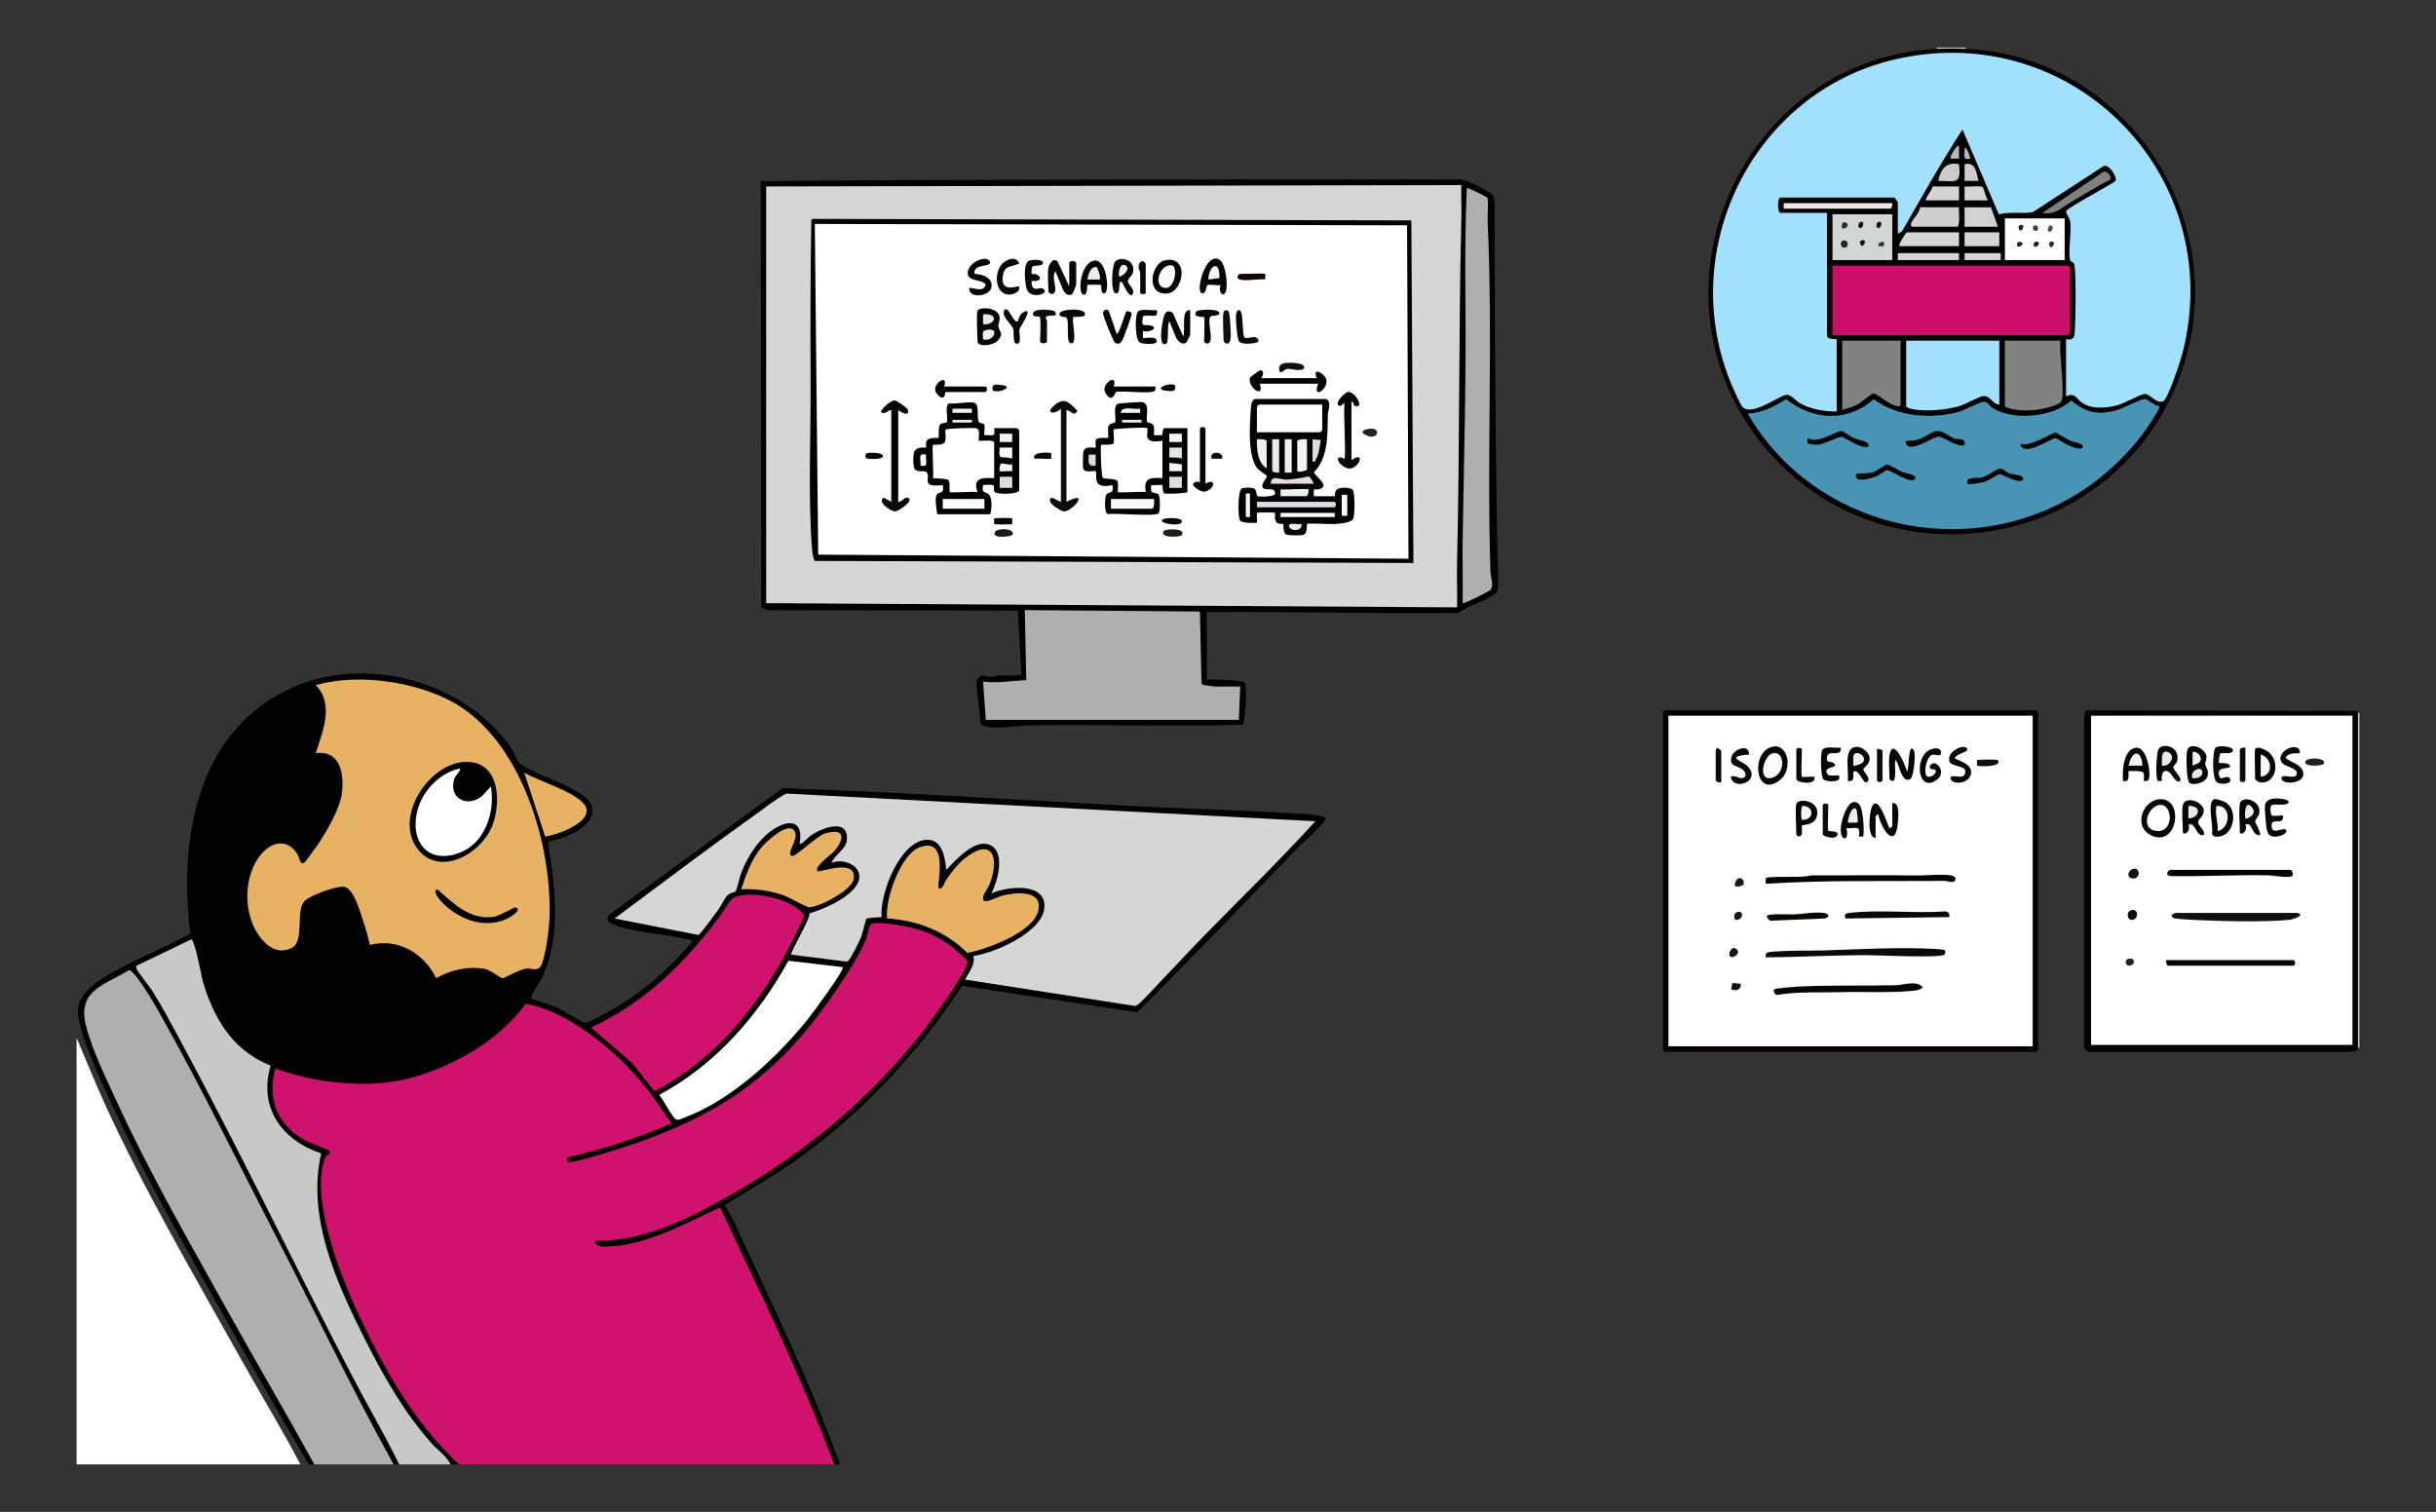 <?xml version="1.0" encoding="UTF-8"?>
<svg id="Layer_1" data-name="Layer 1" xmlns="http://www.w3.org/2000/svg" viewBox="0 0 3283 2038">
  <rect x="0" y="0" width="3283" height="2038" fill="#333333" stroke="none"/>
  <defs>
    <style>
      .cls-1 {
        fill: #070707;
      }

      .cls-2 {
        fill: #cf126b;
      }

      .cls-3 {
        fill: #1c1818;
      }

      .cls-4 {
        fill: #030202;
      }

      .cls-5 {
        fill: #1b1818;
      }

      .cls-6 {
        fill: #e6e9e9;
      }

      .cls-7 {
        fill: #0e0808;
      }

      .cls-8 {
        fill: #1c1919;
      }

      .cls-9 {
        fill: #eef0f0;
      }

      .cls-10 {
        fill: #050505;
      }

      .cls-11 {
        fill: #010101;
      }

      .cls-12 {
        fill: #060404;
      }

      .cls-13 {
        fill: #010000;
      }

      .cls-14 {
        fill: #171212;
      }

      .cls-15 {
        fill: #cecdcd;
      }

      .cls-16 {
        fill: #120a0a;
      }

      .cls-17 {
        fill: #d6d6d6;
      }

      .cls-18 {
        fill: #ce0f69;
      }

      .cls-19 {
        fill: #0b0808;
      }

      .cls-20 {
        fill: #f6f9f9;
      }

      .cls-21 {
        fill: gray;
      }

      .cls-22 {
        fill: #f7f6f6;
      }

      .cls-23 {
        fill: #f7fafa;
      }

      .cls-24 {
        fill: #f0f2f2;
      }

      .cls-25 {
        fill: #040405;
      }

      .cls-26 {
        fill: #828282;
      }

      .cls-27 {
        fill: #e8e9e9;
      }

      .cls-28 {
        fill: #090707;
      }

      .cls-29 {
        fill: #eff1f1;
      }

      .cls-30 {
        fill: #dddfdf;
      }

      .cls-31 {
        fill: #f6f6f6;
      }

      .cls-32 {
        fill: #140c0c;
      }

      .cls-33 {
        fill: #2f2121;
      }

      .cls-34 {
        fill: #f1f3f3;
      }

      .cls-35 {
        fill: #050404;
      }

      .cls-36 {
        fill: #e9eaea;
      }

      .cls-37 {
        fill: #030101;
      }

      .cls-38 {
        fill: #4f4a4a;
      }

      .cls-39 {
        fill: #0f0a0a;
      }

      .cls-40 {
        fill: #332c2c;
      }

      .cls-41 {
        fill: #eff0f0;
      }

      .cls-42 {
        fill: #f8f9f9;
      }

      .cls-43 {
        fill: #f9fafa;
      }

      .cls-44 {
        fill: #080707;
      }

      .cls-45 {
        fill: #edecec;
      }

      .cls-46 {
        fill: #050202;
      }

      .cls-47 {
        fill: #100707;
      }

      .cls-48 {
        fill: #141111;
      }

      .cls-49 {
        fill: #f6f8f8;
      }

      .cls-50 {
        fill: #e5eaea;
      }

      .cls-51 {
        fill: #0a0909;
      }

      .cls-52 {
        fill: #020101;
      }

      .cls-53 {
        fill: #282121;
      }

      .cls-54 {
        fill: #090606;
      }

      .cls-55 {
        fill: #080606;
      }

      .cls-56 {
        fill: #222121;
      }

      .cls-57 {
        fill: #e6dede;
      }

      .cls-58 {
        fill: #060606;
      }

      .cls-59 {
        fill: #191515;
      }

      .cls-60 {
        fill: #dcdede;
      }

      .cls-61 {
        fill: #484141;
      }

      .cls-62 {
        fill: #0c0707;
      }

      .cls-63 {
        fill: #352727;
      }

      .cls-64 {
        fill: #0b0b0b;
      }

      .cls-65 {
        fill: #edefef;
      }

      .cls-66 {
        fill: #fff;
      }

      .cls-67 {
        fill: #eceeee;
      }

      .cls-68 {
        fill: #f5f4f4;
      }

      .cls-69 {
        fill: #040202;
      }

      .cls-70 {
        fill: #dcdddd;
      }

      .cls-71 {
        fill: #f9f9f9;
      }

      .cls-72 {
        fill: #f0f0f0;
      }

      .cls-73 {
        fill: #070505;
      }

      .cls-74 {
        fill: #e8b264;
      }

      .cls-75 {
        fill: #cccbcb;
      }

      .cls-76 {
        fill: #262222;
      }

      .cls-77 {
        fill: #0d0c0c;
      }

      .cls-78 {
        fill: #dbd8d8;
      }

      .cls-79 {
        fill: #100e0e;
      }

      .cls-80 {
        fill: #eaf8f8;
      }

      .cls-81 {
        fill: #e5e9e9;
      }

      .cls-82 {
        fill: #080808;
      }

      .cls-83 {
        fill: #b5b8b8;
      }

      .cls-84 {
        fill: #0e0707;
      }

      .cls-85 {
        fill: #f8f8f8;
      }

      .cls-86 {
        fill: #d9dddd;
      }

      .cls-87 {
        fill: #050302;
      }

      .cls-88 {
        fill: #291f1f;
      }

      .cls-89 {
        fill: #e7f4f4;
      }

      .cls-90 {
        fill: #040303;
      }

      .cls-91 {
        fill: #fefefe;
      }

      .cls-92 {
        fill: #a1e1fd;
      }

      .cls-93 {
        fill: #0c0c0c;
      }

      .cls-94 {
        fill: #231f1f;
      }

      .cls-95 {
        fill: #2e2d2d;
      }

      .cls-96 {
        fill: #ebeaea;
      }

      .cls-97 {
        fill: #f5f5f5;
      }

      .cls-98 {
        fill: #f2f5f5;
      }

      .cls-99 {
        fill: #060202;
      }

      .cls-100 {
        fill: #4993b4;
      }

      .cls-101 {
        fill: #d0cfcf;
      }

      .cls-102 {
        fill: #f3f3f3;
      }

      .cls-103 {
        fill: #0a0a0a;
      }

      .cls-104 {
        fill: #fbfbfb;
      }

      .cls-105 {
        fill: #c2c2c2;
      }

      .cls-106 {
        fill: #dfe5e5;
      }

      .cls-107 {
        fill: #f2fefe;
      }

      .cls-108 {
        fill: #ebe7e7;
      }

      .cls-109 {
        fill: #fafbfb;
      }

      .cls-110 {
        fill: #b6b8b8;
      }

      .cls-111 {
        fill: #0e0d0d;
      }

      .cls-112 {
        fill: #ededed;
      }

      .cls-113 {
        fill: #201d1d;
      }

      .cls-114 {
        fill: #d3d2d2;
      }

      .cls-115 {
        fill: #c8c8c8;
      }

      .cls-116 {
        fill: #e4e7e7;
      }

      .cls-117 {
        fill: #d3d3d3;
      }

      .cls-118 {
        fill: #afafaf;
      }

      .cls-119 {
        fill: #111010;
      }

      .cls-120 {
        fill: #030405;
      }

      .cls-121 {
        fill: #060505;
      }

      .cls-122 {
        fill: #d3d4d4;
      }

      .cls-123 {
        fill: #0f0f0f;
      }

      .cls-124 {
        fill: #272525;
      }

      .cls-125 {
        fill: #0e0e0e;
      }

      .cls-126 {
        fill: #d4d5d5;
      }

      .cls-127 {
        fill: #070606;
      }

      .cls-128 {
        fill: #0a0404;
      }

      .cls-129 {
        fill: #fdfdfd;
      }
    </style>
  </defs>
  <path class="cls-2" d="M618.5,1973.91c-3.75-.94-7.47-2.32-10.25-5.09-64.86-64.8-111.47-151.73-145.73-235.37-18.91-46.15-44.75-127.19-26.91-175.49.8-2.18,2.98-3.33,4.84-4.28-50.49-15.23-93.76-59.58-70.35-116.1,58.41,16.82,119.62,27.56,179.39,12.57,61.46-15.42,118.31-50.2,157.71-100.12,55.28,8.64,107.57,48.88,145.3,89.23,9.26,9.91,57.96,68.86,55.24,76.08-1.16,3.09-11.73,6.93-11.14,6.68,107.24-44.83,166.74-101.61,231.84-195.96,17.51-25.38,33.91-52.08,41.55-81.51,11.11-12.29,73.07,5.39,85.91,11.2,15.34,6.95,42.79,24,51.4,38.2,4.93,8.13-30.16,57.24-36.43,65.83-23.28,31.9-47.41,62.5-76.03,92.78-66.64,70.5-144.94,127.54-229.76,173.4l7.06-.82c54.38,110.11,108.57,221.22,150.4,336.77l1.84,11.99h-505.88Z"/>
  <path d="M416.14,1973.91c-32.51-55.39-64.53-111.16-95.88-167.25-57.89-103.58-121.38-212.58-170.51-320.17-12.32-26.98-46.59-99.05-44.7-125.74,2.06-29.07,42.86-48.01,65.6-60,28.2-14.86,58.25-26.44,85.92-42.37-16.49-128.29,9.21-276.36,140.16-332.73,99.48-42.83,231.32-6.26,292.59,83.42,3.76,5.5,6.66,15.58,10.62,19.35,10.93,10.4,54.92,25.52,71.57,35.2,9.12,5.3,24.18,13.25,26.42,24.16,4.75,23.1-25.39,36.23-42.75,42.55-4.5,1.64-15.33,2.23-16.62,5.96,9.12,58.03,17.86,121.6-6.05,177.35-3.15,7.34-15.84,25.59-16.63,30.21-.69,4.02.9,2.26,2.68,2.99,10.36,4.22,21.39,6.71,31.75,11.33,7.27,3.24,34.19,20.09,37.87,20.32,4.54.3,19.51-8.28,24.55-10.91,46.5-24.24,86.98-58.77,120.48-98.63-1.7-2.98-4.02-2.21-6.48-2.83-29.24-7.27-76.37-9.09-102.59-21.06-5.41-2.47-7.04-6.75-3.43-11.81l233.85-170.74c156.81,5.09,314.82,15.63,471.62,23.96,79.23,4.21,158.89,5.76,238.01,11.17,3.94.27,20.75,2,21.56,4.72.77,3.23-1.14,4.49-2.72,6.59-8.61,11.42-26.05,25.27-36.67,36.38-70.4,73.63-141.48,147.04-213.59,219.17l-236-35.74c-59.88,90.99-136.71,174.08-226.15,236.62-30.46,21.3-62.82,39.55-94.24,59.32,5.96,7.79,10.58,17.6,14.69,26.48,49.25,106.42,101.15,212.36,140.79,322.72h-7.49c-44.17-118.5-99.98-232.07-153.8-346.28-46.35,20.75-96.47,50.21-148.7,52.39-7.05.29-19.17,2.14-19.75-7.55,67.6,1.62,132.75-33.02,189.79-65.92,97.06-55.98,181.86-127.01,251.25-215.14,9.28-11.79,63.88-86.47,60.94-95.95-21.29-23.05-45.92-38.05-76.65-45.24-8.98-2.1-49.81-10.14-54.53-3.46-1.87,2.65-4.18,16.03-6.43,21.23-10.29,23.9-32.09,56.46-47.33,78.15-70.24,100-142.88,152.64-258,193.41-11.76,4.17-91.99,30.9-96.54,26.17v-5.58c48.12-10.88,95.43-26.13,140.51-45.89-12.95-18.21-25.13-37-39.37-54.27-25.36-30.76-57.75-59.51-91.92-80.39-20.1-12.28-41.96-22.52-65.37-26.46-32.3,44.09-82.24,75.32-133.5,93.27-42.01,14.71-77.97,16.89-122.28,12.58-27.92-2.71-55.12-9.59-81.5-18.71-11.39,41.42,2.46,75.39,39.29,96.47,5.89,3.37,33.23,13.19,33.75,14.96,1.65,5.66-4.33,5.13-5.55,7.99-21.77,50.9,18.62,155.47,40.84,203.9,35.27,76.87,76.68,152.04,138.98,210.31h-11.24c-8.64-5.84-21.32-17.05-28.11-25.56-48.36-60.66-83.09-120.14-114.38-190.49-27.68-62.23-52.62-133.97-34.71-201.84-50.69-11.09-88.38-67.81-68.05-118.13-65.26-22.15-90.37-92.98-101.42-154.99l-4.2-11.92-68.88,33.26c34.08,46.3,63,102.56,90.66,156.45,85.89,169.29,172.09,337.7,258.62,505.23l1.15,7.99h-7.49c-17.45-23.39-32.32-48.49-44.61-75.32-79.99-158.48-160.82-316.39-242.48-473.73-4.57-8.75-60.02-112.34-69.08-113.18-2.27-.21-35.34,19.37-39.61,22.54-19.23,14.27-20.51,29.82-13.72,52.97,10.88,37.06,30.29,78.72,48.11,113.93,75.75,149.65,157.2,295.86,241.7,441.88,5.08,9.98,9.37,20.29,12.89,30.92h-7.49Z"/>
  <path class="cls-66" d="M404.9,1973.91H103.25v-574.82c12.95,30.38,25.29,61.08,39.01,91.14,51.61,113.04,119.07,228.3,179.83,337.06,27.35,48.96,56.69,97.18,82.81,146.61Z"/>
  <path class="cls-118" d="M530.44,1973.91h-106.8c-37.45-68.01-76.89-134.96-114.61-202.83-51.67-92.96-107.63-190.01-151.77-286.46-13.95-30.49-34.56-72.17-41.89-104.18-10.64-46.5,26.93-52.99,58.47-72.83,4.5-.43,16.75,18.31,19.78,22.72,10.28,14.96,19.79,32.22,28.65,48.13,51.26,92.02,99.5,190.66,148.02,284.6,53.48,103.57,103.77,208.82,160.16,310.85Z"/>
  <path class="cls-115" d="M537.93,1973.91c-20.1-41.3-43.53-80.91-64.68-121.66-78.79-151.8-152.75-306.49-234.12-456.94-10.85-20.06-21.81-40.39-33.92-59.72-3.97-6.33-19.76-25.62-21.09-29.52-.47-1.4-.56-2.83-.22-4.25l73.88-35.68c1.95,1.09,2.13,2.88,2.84,4.7,6.61,16.67,9.49,43.43,16.01,62.64,15.79,46.6,40.97,84.07,88.15,102.96-16.85,56.29,15.15,100.85,68.09,118.24-20.09,87.43,22.2,178.03,60.94,254.54,24.38,48.14,52.01,96.28,88.12,136.63,8.18,9.13,20.08,17.01,25.32,28.06h-69.32Z"/>
  <path class="cls-117" d="M3179.75,1412.2h-1.87l-3.75-1.31v-447.62l3.75-2.31h1.87v451.24Z"/>
  <path class="cls-105" d="M2649.51,64.09v1.87c-9.57,5.4-29.76,5.37-39.35,0v-1.87h39.35Z"/>
  <path class="cls-13" d="M2610.17,65.97c12.3-.61,27.03-.57,39.35,0,225.99,10.46,371.56,249.21,281.92,456.8-100.81,233.45-420.15,267.73-568.24,60.57-148.82-208.19-8.16-504.79,246.97-517.36Z"/>
  <path class="cls-13" d="M2011.92,263.12c1.76,2.37,2.25,8.4,2.5,11.56-.15,157.87.71,316.09,3.77,473.68.23,11.85,1.83,36.66-.13,46.86-.73,3.83-2.19,4.3-4.94,6.3-12.71,9.26-34.68,15.1-48.32,24.74-112.95,1.32-225.66-2.33-338.41-1.16l.11,90.94c17.18-.32,35.12.32,51.65,3.62,2.04,19.02.8,38.99-2.81,57.34-95.09,2.51-190.69-.5-285.94.73-17.59.23-44.24,5.22-61.32,1.54-2.53-.55-5.74-1.89-6.65-4.58l-5.6-55.34c5.65-14.43,12-6.77,21.2-7.06,3.22-.1,6.21-1.76,9.39-1.87,5.77-.19,27.66,1.5,30.1-1.82l-4.71-85.37-338.4-.73-7.42-3.82-.66-574.56c314.23-2.83,628.71-2.08,943.18-2.21,7.68.68,39.44,15.88,43.4,21.22Z"/>
  <path class="cls-46" d="M2243.87,957.21h500.26c.2,0,2.81,2.61,2.81,2.81v454.99c0,.2-2.61,2.81-2.81,2.81h-500.26c-.2,0-2.81-2.61-2.81-2.81v-454.99c0-.51,2.19-1.86,2.81-2.81Z"/>
  <path class="cls-4" d="M3177.88,960.96v451.24c.74,5.75-7.8,4.88-12.11,5.69l-348.65.02c-6.3-.02-8.94-4.32-8.45-10.28l.02-440.2,2.23-9.96,365.04.71,1.92,2.77Z"/>
  <path class="cls-17" d="M1772.65,1107.02c-48.19,53.06-99.81,103.11-149.94,154.4-25.26,25.85-49.82,52.65-74.85,78.74-3.67,3.82-13.81,15.12-17.93,15.87l-229.43-35.6c5.12-9.41,14.47-21.3,11.23-31.8,28.67-4.04,90.64-31.17,95.46-62.86,5.65-37.15-49.4-31.46-71.08-21.42,8-15.61,18.92-53.58-.17-64.42-20.78-11.8-47.58,19.27-60.74,32.59-1.28-15.57-5.03-41.06-25.94-40.54-36.25.9-63.83,72.97-61.17,104.22-3.23.03-19.17,1.13-20.37,2.11-1.03.83-5.41,20.47-7.4,25.37s-13.77,28.37-16.24,30.58c-1.15,1.03-2.12,1.89-3.78,1.87l-74.01-9.39c-2.21-2.12,25.85-47.65,24.71-55.79,19.68-4.9,74.63-28.69,66.27-54.77-4.16-12.99-24.87-18.56-36.63-13.01,3.85-10.67,19.81-18.68,20.7-30.92,2.18-29.84-32.19-16.51-46.78-7.29-3.97,2.51-11.99,10.99-14.25,11.98-4.19,1.85-2.14-2.29-1.98-3.84,3.2-31.17-20.33-26.8-39.17-12.97-18.49,13.58-31.4,34.75-39.89,55.64-2.27,5.59-5.84,22.84-7.76,25.52-1.38,1.94-7.65,1.84-11.47,5.82-3.4,3.54-7.83,13.39-11.53,18.42s-24.65,34.04-27.21,34.75l-112.96-22.25c63.87-47.53,127.54-95.72,192.39-141.93,12.76-9.09,25.34-19.38,39.11-26.45l712.81,37.36Z"/>
  <path class="cls-74" d="M498.6,1273.65c-2.71-10.86-5.71-22.24-9.35-32.81-4.1-11.92-12.45-43.79-25.81-45.5-10.02-1.28-45.99,11.65-52.99,19.25-12.77,13.87.64,54.47-17.34,63.19-17.8,8.63-31.59-.57-42.5-14.48-23.42-29.85-23.16-83.63,1.79-112.34,14.9-17.15,35.09-20.42,48.45.35,3.13,4.86,2.78,13.8,8.74,11.91,1.47-.46,16.31-21.18,18.58-24.55,11.75-17.38,29.68-48.08,32.46-68.67,3.55-26.3-1.52-59.1-35.11-54.76,9.25-29.37,25.28-65.91,0-91.71,56.2-16.24,134.5-5.16,185.52,23.35,92.07,51.44,134.24,194.08,129.33,294.09-.66,13.39-5.28,50.68-11.64,61.38-4.36,7.35-12.97,2.52-19.1,3.22-10.19,1.17-29.58,13.01-32.13,12.94-3.58-.11-16.06-11.13-24.79-12.59-23.03-3.86-44.97,1.5-64.95,12.52-16.45-33.84-51.41-54.21-89.17-44.78Z"/>
  <path class="cls-2" d="M881.11,1469.96l-28.36-36.28-56.25-48.61c73.22-34.06,125.21-85.7,173.1-149.08,4.64-6.14,13.8-22.91,19.17-25.78,21.5-11.48,81.91,1.29,95.48,24.19-39.92,88.81-95.17,171.22-179.25,223.51-4.28,2.66-20.4,14.06-23.9,12.05Z"/>
  <path class="cls-74" d="M1264.91,1196.88c4.64,4.54,8.05-7.42,9.73-9.94,6.83-10.26,15.34-21.58,24.97-29.34,37.91-30.56,48.03-1.74,34.17,34.15-2.41,6.23-11.66,16.4-8.05,22.05,2.49,3.89,19.17-4.97,23.9-6.21,17.85-4.67,55.83-9.32,49.74,19.76s-69.99,52.46-95.82,57.1c-28.53-28.93-67.62-44.21-107.97-46.37-3.2-25.93,18.25-86.36,43.63-95.91,41.19-15.51,22.8,51.87,25.72,54.72Z"/>
  <path class="cls-66" d="M1135.61,1303.61c3.6,3.06-42.15,64.23-46.88,70.15-41,51.34-103.05,108.94-165.44,132.37-3.48,1.31-9.04,4.74-12.47,2.57-5.35-3.37-17.03-26.73-22.51-32.81,75.39-40.12,133.5-106.75,174.25-180.85l73.06,8.56Z"/>
  <path class="cls-74" d="M1069.59,1118.7c7.72,7.87-3.06,21.97-4.43,29.42-.42,2.31-.6,5,2.1,5.69,5.13,1.31,33.94-27.23,44.52-30.37,26.76-7.96,27.37,6.65,12.63,23.86-3.91,4.57-28.18,21.35-22.52,27.1,2.12,2.15,55.28-19,48.33,11.77-3.12,13.81-46.79,37.44-60.38,36.79-13.71-5.18-24.05-13.25-38.53-17.68-17-5.19-34.72-7.48-52.48-6.55,6.67-19.78,13.63-39.77,27.14-56.18,6.18-7.5,33.89-33.75,43.6-23.86Z"/>
  <path class="cls-74" d="M734.68,1127.61l-28.11-86.14c21.96,12.57,59.47,22.6,77.72,39.34,25.52,23.4-32.18,44.76-49.61,46.8Z"/>
  <path class="cls-92" d="M2784.42,534.06v-76.77c0-.95,10.03,4.04,11.33-6.46,1.75-14.15,2.35-81.13-.04-93.77-.88-4.65-5.19-3.86-5.71-5.93-3.01-11.87,1.81-37.86.09-52.1-.72-5.91-6.5-11.51-5.57-14.69,1.1-3.73,59.07-34.53,66.53-40.47,3.04-4.68-9.68-25.36-17.35-19.19l-94.15,61.38c-15.22,2.4-30.77-1.14-45.75,2.88l-48.96-114.33c-28.95,44.55-54.94,91.1-81.43,137.16l-5.69,3.23v-42.13c0-.71-4.26-6.55-4.68-6.55h-153.64c-4.13,0-4.13,20.6,0,20.6h62.77v165.7c0,5.64,13.12,3.95,13.12,4.68v97.36c-15.9.34-35.79-3.19-49.7-11.18-5.5-3.16-11.13-10.91-16.95-11.27-9.3-.57-46.01,29.22-59.85,16.86-2.98-2.67-12.12-23.48-14.36-28.71-77.73-182.15,27.61-396.92,221.07-440.69,239.09-54.09,445.89,157.75,386.18,395.28-2.46,9.78-19.82,62.66-26.1,65.73-9.33,4.56-17.75-9.93-25.31-9.6-5.39.24-27.63,12.84-36.5,15.16-15.04,3.94-34.07,5.85-47.47-3.13-8.54-5.72-8.95-14.13-21.86-9.05Z"/>
  <path class="cls-100" d="M2909.88,547.24c1.75,2.51-5.56,12.84-7.39,15.88-24.14,40.21-63.36,78.26-103.25,102.78-151.47,93.1-354.75,45.17-443.91-108.42,19.2-.86,35.98-9.48,51.87-19.42,36.42,28.54,82.37,31.58,118.07-.01,30.81,23.21,74.76,26.94,111.51,17.92,9.26-2.27,31.97-14.21,36.33-14.45,6.2-.34,7.73,5.56,12.12,8.34,27.87,17.61,81.52,12.79,106.09-9.94,19.73,15.49,33.71,19.72,58.69,13.82,10.05-2.37,34.62-15.8,40.28-15.81,5.38-.01,13,9.31,19.59,9.32Z"/>
  <path class="cls-18" d="M2469.65,451.67v-93.62h317.58c.2,0,2.81,2.61,2.81,2.81v88c0,.2-2.61,2.81-2.81,2.81h-317.58Z"/>
  <path class="cls-92" d="M2694.48,459.16v86.13c-9.97-.62-11.13-11.77-21.49-11.39-5.15.19-24.53,11.38-33.25,13.78-16.12,4.43-36.29,6.47-52.96,5.07-5.3-.45-14.14-1.44-17.83-4.66v-88.94h125.53Z"/>
  <path class="cls-26" d="M2776.92,459.16c-2.67,15,7.01,72.41.96,82.4-3.14,5.19-29.06,10.65-35.65,11.19-12.43,1.01-29.52.76-40.25-4.65v-88.94h74.95Z"/>
  <path class="cls-26" d="M2561.45,459.16v88c-10.29,3.74-31.62-16.99-36.59-16.82-2.93.1-16.95,12.65-22.11,15.27-6.29,3.19-13.46,4.67-19.99,7.17v-93.62h78.69Z"/>
  <rect class="cls-126" x="2469.65" y="288.78" width="80.57" height="61.79"/>
  <rect class="cls-91" x="2701.98" y="294.39" width="80.57" height="56.17"/>
  <path class="cls-101" d="M2640.15,279.42c-.56,4.04,1.9,26.21-2.81,26.21h-59.96c-.63,0-2.54-1.76-2-3.82,1.6-6.05,11.81-14.8,12.31-22.4h52.46Z"/>
  <path class="cls-126" d="M2640.15,313.12v18.72h-80.57c-.79-3.09,9.22-18.72,10.3-18.72h70.26Z"/>
  <path class="cls-21" d="M2844.29,241.88c-18.18,9.14-35.4,20.14-52.94,30.42-13.34,7.82-21.81,18.13-38.78,14.59l82.4-55.44c4.2-2.24,11.58,7.19,9.32,10.43Z"/>
  <path class="cls-108" d="M2550.21,273.8c.76,2.18-.83,7.49-2.81,7.49h-143.33c-.37,0-.37-7.49,0-7.49h146.14Z"/>
  <polygon class="cls-114" points="2683.24 279.42 2692.61 305.63 2647.64 305.63 2647.64 279.42 2683.24 279.42"/>
  <rect class="cls-126" x="2647.64" y="313.12" width="46.84" height="18.72"/>
  <rect class="cls-117" x="2557.71" y="341.2" width="82.44" height="9.36"/>
  <path class="cls-126" d="M2640.15,251.33v18.72h-44.97c1.04-6.44,7.94-11.71,9.37-18.72h35.6Z"/>
  <path class="cls-75" d="M2640.16,221.36c3.34,28.39-4.82,22.36-28.11,22.47,3.52-15.25,10.28-26.36,28.11-22.47Z"/>
  <path class="cls-122" d="M2647.64,270.05v-18.73c4.75.89,22.63-1.71,24.57,1.12,2.33,3.4,3.42,13.51,7.28,17.62h-31.85Z"/>
  <rect class="cls-117" x="2647.64" y="341.2" width="48.71" height="9.36"/>
  <path class="cls-15" d="M2666.37,243.83l-18.74.02v-22.49c14.82-3.77,16.18,11.23,18.74,22.47Z"/>
  <path class="cls-110" d="M2640.14,197.04l.02,16.85-11.24-.02c-1.92-1.84,8.34-20.13,11.22-16.83Z"/>
  <path class="cls-83" d="M2655.13,213.87c-11.77,2.49-6.57-6.02-7.47-14.97,3.81.34,8.24,14.29,7.47,14.97Z"/>
  <path class="cls-17" d="M1032.57,251.33l936.83-1.88c-.38,14.65.44,29.43.08,44.1-3.81,154.54-2.11,309.63-5.79,464.18-.48,20.28.51,40.67.09,60.94l-931.21-5.63V251.33Z"/>
  <path class="cls-118" d="M1328.6,970.32l-3.75-51.53c19.32,2.48,38.93-1.24,58.3-1.99l-2.09-94.41,236.09,1.87,2.12,96.18c.37,1.54,1.32,2.36,2.8,2.82.71.22,13.99,2.12,14.74,2.12h34.66l-1.87,44.94h-341Z"/>
  <path class="cls-118" d="M2004.68,266.6c1.43,2.26-.04,26.83.23,32.55,7.26,156.7-1.24,314.92,3.75,471.84.22,7.07,5.8,19.69-1.05,25.01-1.97,1.53-34.99,18.53-36.33,17.04.35-27.13-.47-54.36-.09-81.52,1.12-79.46,3.27-160.08,3.9-239.51.63-79.59-1.98-159.39,1.81-238.79,3.97.84,26.96,12.09,27.79,13.39Z"/>
  <rect class="cls-66" x="2248.56" y="964.7" width="490.89" height="445.62"/>
  <rect class="cls-66" x="2818.14" y="964.7" width="352.24" height="443.75"/>
  <path class="cls-11" d="M627.44,1027c44.92-1.25,48.4,51.12,36.92,83.7-14.25,40.44-73.79,73.52-102.89,31.75-29.79-42.75,16.92-114.09,65.97-115.45Z"/>
  <path class="cls-87" d="M589.48,1198.76c21.84,19.08,44.29,42.02,76.34,36.99,7.29-1.14,26.77-13.01,28.51-12.66,11.51,2.3-7.43,13.76-10.86,15.33-29.93,13.69-62.75,1.88-85.63-19.96-2.69-2.57-16.98-17.86-8.36-19.69Z"/>
  <path class="cls-25" d="M2722.6,597.73c11.39,6.54,43.61-14.99,47.48-14.62,2.15.21,16.01,9.28,20.54,11.22,3.57,1.53,17.36,2.85,16.27,8.04-1.3,6.22-17.91-1.57-21.27-3.05-3.92-1.73-13.42-8.6-15.56-8.79-4.54-.41-43.99,27.55-47.46,7.19Z"/>
  <path class="cls-120" d="M2436.15,597.5c-.96-1.17.09-5.23-.22-7.26,13.25,9.45,38.5-9.51,45.91-9.29,2.82.09,12.13,7.65,16.48,9.64,4.28,1.96,21.13,4.36,20.02,9.91-.93,4.62-9.21,1.09-11.61.4-7.11-2.07-21.89-11.84-25.23-12.12s-23.27,10.09-31.81,10.7c-2.51.18-12.68-.92-13.55-1.98Z"/>
  <path class="cls-120" d="M2647.63,599.58c-5.59,5.47-28.89-10.81-34.8-11.21s-35.91,21.04-43.06,11.32c-5.66-7.7,4.72-5.07,9.28-5.92,14.31-2.67,17.7-8.24,27.44-11.89,10.58-3.96,18.37,5.84,27.97,9.34,3.53,1.29,8.87.13,11.34,1.77,2.12,1.4,2.52,5.9,1.82,6.58Z"/>
  <path class="cls-25" d="M2580.18,646.39c-5.55,5.5-31.95-12.37-36.88-12.81-1.52-.13-9.93,6.5-13.72,8.11-5.44,2.32-21.51,7.07-26.26,3.8-2.09-1.43-2.54-5.86-1.82-6.58.82-.81,16.46-.34,22.89-2.41,5.48-1.76,16.52-10.51,18.94-10.36,2.91.17,16.5,8.58,21.35,10.47,2.74,1.07,21.79,3.53,15.5,9.77Z"/>
  <path class="cls-25" d="M2651.4,652.01c-.43-.44-.2-4.31.83-5.71,1.84-2.51,14.14-1.78,19.43-3.05,7.13-1.71,19.59-11.71,23.76-11.72,4.39,0,8.06,5,12.19,6.43,3.88,1.34,18.09,2.78,18.71,5.66,2.83,13.1-29.19-4.7-30.9-4.7-2.12,0-15.87,9.12-21.13,10.71-3.95,1.19-21.11,4.19-22.89,2.39Z"/>
  <path class="cls-124" d="M2483.72,324.37c8.62-2.42,8.62,11.74,0,9.32-3.77-1.06-3.77-8.27,0-9.32Z"/>
  <path class="cls-95" d="M2482.77,307.49c-.8-.81-1.8-9.86,4.66-7.46,7.22,2.68-1.58,10.54-4.66,7.46Z"/>
  <path class="cls-40" d="M2538.96,326.23v5.6s-7.48,0-7.48,0v-2.77c1.98-2.94,4.02-3.26,7.48-2.83Z"/>
  <path class="cls-7" d="M2535.21,300.02c1.16,1.15-.86,7.45-2.8,7.44-7.26-.01-2.04-12.28,2.8-7.44Z"/>
  <path class="cls-128" d="M2510.86,300.02c1.16,1.15-.86,7.45-2.8,7.44-7.26-.01-2.04-12.28,2.8-7.44Z"/>
  <path class="cls-32" d="M2512.73,324.36c2.47,2.46-3.27,11.11-5.59,4.65-1.99-5.52,4.18-6.06,5.59-4.65Z"/>
  <path class="cls-61" d="M2742.29,303.77c4.58-1.01,6.24,6.5,1.82,7.47-4.58,1.01-6.24-6.5-1.82-7.47Z"/>
  <path class="cls-38" d="M2760.07,311.24c-1.16-1.15.86-7.45,2.8-7.44,7.26.01,2.04,12.28-2.8,7.44Z"/>
  <path class="cls-63" d="M2767.54,326.23c2.47,2.46-3.27,11.11-5.59,4.65-1.99-5.52,4.18-6.06,5.59-4.65Z"/>
  <path class="cls-88" d="M2718.85,331.83c-1.41-1.41-.87-7.58,4.66-5.59,6.46,2.32-2.19,8.06-4.66,5.59Z"/>
  <path class="cls-33" d="M2726.32,303.77c2.47,2.46-3.27,11.11-5.59,4.65-1.99-5.52,4.18-6.06,5.59-4.65Z"/>
  <path class="cls-53" d="M2746.93,326.23c2.97,2.97-2.63,8.57-5.6,5.6s2.63-8.57,5.6-5.6Z"/>
  <path class="cls-11" d="M1095.31,295.06l806.74,2.03,2.81,461.78-806.84-2.8c-1.9-1.37-3.43-13.63-3.69-16.91-5.36-68.26-1.51-154.54-1.89-224.66-.4-72.73-.25-145.81.97-218.36l1.91-1.07Z"/>
  <path class="cls-103" d="M2621.31,1281.26c.65,1.05.68,4.42-.99,5.65-6.49,4.77-92.85.43-108.19.54-44.09.3-88.32,2.65-132.4,3.03.01-2-.52-3.88.82-5.71,2.94-4,65.22-3.24,75.13-3.56,50.38-1.62,103.08-4.9,153.64-2.04,2.39.14,11.16.77,11.99,2.1Z"/>
  <path class="cls-35" d="M2379.7,1191.25c.31-1.83-.49-6.9.04-7.43,3.75-3.8,51.77.09,60.79-3.88,47.01.26,94-.69,140.52.15,13.53.24,36.93-2.31,48.74-.03,8.21,1.59,7.1,8.7.49,8.84-2.45.05-6.04-1.53-9.72-1.5-80.44.61-160.69-1.19-240.86,3.84Z"/>
  <path class="cls-12" d="M2390.96,1333.58c.93-1.47,29.64-3.62,34.58-3.85,43.11-1.97,86.23-.75,129.44-1.72,10.98-.25,27.97-7,36.42,2.73-3.01,3.42-7.87,4.2-12.15,4.68-28.2,3.12-69.24,1.19-99.22,1.96-28.22.72-56.56-.89-84.58,3.58-3.65.53-5.95-5.09-4.49-7.38Z"/>
  <path class="cls-28" d="M2627.02,1236.19l-139.57,1.89c-3.13-5.3.4-7,5.51-7.6,39.45-4.59,87.36.88,127.6-1.87,5.34-.11,7.3,2.36,6.45,7.58Z"/>
  <path class="cls-58" d="M2527.73,1129.47c-12.03-.19-8.18-34.71-5.12-41.62,8.82-19.91,22.04,27.12,23.88,28.51,1.2.14,3.72-2.49,3.72-2.8v-30.89c10.9-2.77,8.17,21.36,7.29,28.82-4.16,35.28-23.47,2.57-26.05-13.83-.69-.54-3.72,2.45-3.72,2.8v29.02Z"/>
  <path class="cls-121" d="M2390.47,1006.21c19.14-2.78,26.02,30.54,8.94,44.64-34.45,28.45-41.4-39.92-8.94-44.64Z"/>
  <path class="cls-10" d="M2546.46,1018.06c4.38-26.27,21.87,13.51,23.42,21.55,3.54-.08,1.17-40.96,9.43-28.16,2.89,4.48-.03,35.66-4.71,38.5-11.66,7.08-14.63-19.27-19.71-25.36-3.01.08,2.09,26.83-3.78,28.09-1.83.4-4.66-2.11-4.66-2.8,0-9.11-1.36-23.66,0-31.83Z"/>
  <path class="cls-35" d="M2490.26,1019.94c3.06-23.53,28.69-11.02,29.42,2.16.45,8.12-8.12,12.51-8.3,14.66-.36,4.17,9.37,10.59,6.06,15.96-4.97,8.04-10.11-12.09-16.85-13.14-5.58-.87-1.13,7.54-3.72,11.31-1.76,2.55-3.95,1.87-6.6,1.83.96-10.36-1.31-22.7,0-32.77Z"/>
  <path class="cls-44" d="M2510.84,1127.59c-.76.47-4-.27-5.59.02,2.43-16.25-3.92-10.5-16.87-11.24,4.81,18.13-8.77,18.98-7.53-.89.62-9.82,10.45-44.19,24.33-31.81,6.68,5.96,7.57,42.73,5.65,43.92Z"/>
  <path class="cls-127" d="M2608.29,1037.76c-.61-.93-9.19-.39-7.47-4.68,5.15-12.86,24.24,6.16,10.02,17.49-21.58,17.2-30.67-15.96-17.25-34.09,6.56-8.86,24.61-11.61,22.18-.31-.88,4.09-8.29.21-11.77,1.22-7.62,2.21-12.41,24.94-7.06,28.9,4.35,3.22,14.34-3.94,11.34-8.53Z"/>
  <path class="cls-127" d="M2420.93,1083.6c2.7-8.86,34.39-4.42,27.25,17.89-3.49,10.92-18.58,10.08-19.69,11.2-1,1.01,1.27,9.64-.95,13.1-2.36,3.67-6.62.3-6.62-1,0-8.5-1.73-35.52,0-41.19Z"/>
  <path class="cls-121" d="M2480.88,1007.78c1.24,14.85-18.07.27-18.81,14.01-.46,8.59,6.72,1.89,11.29,9.38-.05,4.15-17.07,2.56-10.39,12.3,2.23,3.24,11.2,1.28,15.1,1.74,5.51,9.98-15.32,8.92-20.29,5.78-4.28-2.71-4.37-35.01-2.19-39.48,3.2-6.59,18.89-2.8,25.3-3.73Z"/>
  <path class="cls-127" d="M2357.22,1017.12c-34.18,2.76-8.91,8.39-1.82,15.88,17.74,18.74-14.31,31.79-21.64,17.88-5.12-9.7,10.81-1.63,13.08-1.87,8.34-.87,6.62-8.1,1-12.21-7.11-5.2-18.52-3.65-13.9-17.75,3.03-9.26,23.77-17.2,23.29-1.94Z"/>
  <path class="cls-55" d="M2647.17,1036.34c-4.75-4.64-18.9-3.69-20.22-10.8-2.76-14.87,24.12-24.3,24.39-14.96.1,3.41-15.41,5.88-16.79,11.23,0,2.59,25.22,6.74,21.66,21.52s-25.77,13.93-27.31,6.54,12.09-.81,16.88-3.69c3-1.8,3.98-7.3,1.38-9.84Z"/>
  <path class="cls-54" d="M2381.59,1234.34c2.35-3.2,30.44-1.51,36.6-1.81,12.65-.63,26.18-3.51,39.36-2.04,7.36.82,9.57,5.2,1.77,7.57l-73.14,2.99c-2.28-.35-5.91-4.91-4.59-6.7Z"/>
  <path class="cls-44" d="M2428.43,1047.09c.7.7,13.92-.51,16.85,0,3.78,11.97-24.35,8.42-24.35,2.8v-39.32c0-3.22,7.49-3.23,7.49,0,0,5.23-1.29,35.22,0,36.51Z"/>
  <path class="cls-64" d="M2464.03,1120.11c.55.5,14.93-.6,12.21,5.61-3.17,7.26-19.71,1.15-19.71-.93v-39.32c0-3.22,7.49-3.23,7.49,0,0,4.86-1.28,33.47,0,34.64Z"/>
  <path class="cls-103" d="M2319.76,1054.57c-2.18.76-7.49-.83-7.49-2.81v-41.19c0-.5,2.15-1.88,2.81-2.77.88,1.2,4.68,4.06,4.68,4.64v42.13Z"/>
  <path class="cls-64" d="M2529.6,1009.64c2.18-.76,7.49.83,7.49,2.81v39.32c0,3.22-7.49,3.23-7.49,0v-42.13Z"/>
  <path class="cls-125" d="M2692.6,1024.65c6.74,9.71-26.97,8.64-28.11,7.45-.26-.27-.26-7.2,0-7.47.97-1.03,27.3-1.14,28.1.02Z"/>
  <path class="cls-14" d="M2345.98,1326.1c1.03,8.27-6.87,10.41-12.96,7.31l1.61-8.42,11.35,1.11Z"/>
  <path class="cls-3" d="M2349.55,1192.96c-7.21,2.95-14.89,4.33-10.1-5.43,3.71-7.55,12.97-3.18,10.1,5.43Z"/>
  <path class="cls-59" d="M2331.05,1288.57c-1.93-2.76,1.89-13.08,7.45-10.34,10.87,5.34-3.73,15.66-7.45,10.34Z"/>
  <path class="cls-8" d="M2338.5,1239.94c-6.56-13.38,13.81-14.38,8.45-3.72-1.51,3-5.2,4.27-8.45,3.72Z"/>
  <path class="cls-119" d="M3096.38,1230.58c11.7,3.21-7.18,8.94-11.27,9.33-35.08,3.36-91.39,1.79-127.47.12-5.05-.23-24.78-1.36-27.69-2.28-2.47-.78-3.64-2.71-3.12-5.28,1.84.55,3.94-1.89,4.68-1.89h164.88Z"/>
  <path class="cls-69" d="M2919.32,1294.24h171.44c3.23,0,3.23,7.49,0,7.49h-168.63c-1.98,0-3.57-5.31-2.81-7.49Z"/>
  <path class="cls-99" d="M3087.01,1172.53c2.26.64,3.86,5.87,2.8,7.47-3.07,4.65-25.36.08-30.83-.06-44.31-1.06-88.95,1.8-133.14.97-8.43-.16-4.81-8.38.04-8.38h161.13Z"/>
  <path class="cls-121" d="M2909.52,1077.38c34.44-3.7,26.07,64.12-8.93,49.3-26.29-11.13-13.74-46.86,8.93-49.3Z"/>
  <path class="cls-35" d="M2952.52,1006.2c8.41-2.41,20.4,5.22,21.14,13.9.31,3.59-1.73,6.61-1.65,9.31.18,5.68,5.87,8.34,2.7,17.79-2.44,7.28-17.2,12.08-23.56,8.33-4.94-2.91-4.87-36.69-3.67-43.02.55-2.92,2.04-5.44,5.04-6.3Z"/>
  <path class="cls-127" d="M2984.25,1077.26c2.92-.8,12.59,2.68,15.56,4.54,16.68,10.47,11.16,43.06-8.51,45.72-4.54.61-9.72.85-10.15-4.6,2.12-8.53-7.3-42.8,3.11-45.67Z"/>
  <path class="cls-121" d="M2938.04,1052.69c-4.54,4.56-12.13-10.02-13.91-11.35-9.03-6.74-12.08,3.32-10.45,11.37-1.64-.26-4.45.49-5.46-.13-3.81-2.35-1.83-35.74.29-41.57,3.94-10.83,29.96-5.9,25.76,14.51-.89,4.32-5.61,5.97-5.34,9.06.32,3.71,12.71,14.5,9.11,18.11Z"/>
  <path class="cls-35" d="M2889.35,1052.7c-.68-.7,1.16-8.48-.83-11.35-1.67-2.42-19.11-2.49-19.8-1.76-1.23,1.28,3.46,15.83-7.48,13.11-1.17-12.87.13-41.47,16.36-44.66,17.13-3.36,22.33,40.26,17.46,43.84-1.41,1.03-5.31,1.24-5.72.83Z"/>
  <path class="cls-127" d="M3018.62,1083.6c2.04-12.35,29.56-5.35,26.17,13.01-.79,4.28-5.45,7.1-5.45,11.33,0,1.55,13.74,22.92,1.74,16.89-6.38-3.2-6.86-17.63-14.97-13.12,4.27,9.31-7.48,15.93-7.48,9.34,0-10.65-1.58-27.89,0-37.45Z"/>
  <path class="cls-121" d="M2941.8,1085.47c2.79-13.43,28.1-5.06,28.26,7.44.09,7.71-7.48,10.83-7.62,14.98-.2,6.08,9.99,10.29,7.46,17.83-11.25,2.05-10.69-18.4-20.62-14.01,4.27,9.31-7.48,15.93-7.48,9.34,0-9.34-1.63-27.72,0-35.57Z"/>
  <path class="cls-73" d="M3061.99,1099.25c2.47,1.55,13.68-.75,14.71.28.7.7.28,5.2-1.82,6.59-4.42,2.93-15.28-2.9-13.24,9.27,1.63,9.69,15.54-.33,18.8,2.86,5.72,5.6-16.08,13.91-22.59,6.65-1.8-2.01-3.09-6.86-3.46-9.64-.66-4.88-2.45-25.65-2-29.59,1.67-14.73,31.24-8.46,31.8-5.78,1.68,7.99-18.66,2.75-22.58,5.47-3.19,2.22-1.42,12.76.38,13.89Z"/>
  <path class="cls-44" d="M3039.23,1009.64c3.2-4.86,15.12,1.43,18.79,4.63,15.89,13.82,8.31,43.21-12.13,40.35-2.05-.29-6.66-3.45-6.66-4.72,0-5.85-1.11-38.57,0-40.26Z"/>
  <path class="cls-51" d="M2992.65,1015.51c-1.4.87-2.93,12.1-2.15,12.85.59.57,14.9-1.18,14.96,4.68.05,4.62-22.68-1.34-12.99,15.87,1.98,1.39,10.58-4.94,13.01,1,3.09,7.54-12.83,7.73-17.47,4.8-7.1-4.49-5.95-38.1-3.12-45.58,2.14-5.67,23.27-3.1,24.34,1.47,1.69,7.22-14.25,3.46-16.59,4.91Z"/>
  <path class="cls-55" d="M3099.18,1015.25c-.76.73-16.23-1.95-18.69,6.56,7.74,6.59,21.13,7.91,23.53,19.65,3.05,14.91-27.39,17.04-29.18,8.41-1.9-9.16,20.73,3.11,20.69-7.47-.03-7.21-14.76-8.87-18.9-13.01-11.8-11.8,10.87-27.48,20.73-20.72,2.1,1.44,2.53,5.89,1.82,6.58Z"/>
  <path class="cls-103" d="M3026.12,1007.77v44c0,3.22-7.49,3.23-7.49,0v-41.19c0-1.98,5.32-3.57,7.49-2.81Z"/>
  <path class="cls-56" d="M3131.04,1030.22c-1.48,1.83-24.32,3.98-24.32-2.79,0-7.56,31.8-6.44,24.32,2.79Z"/>
  <path class="cls-48" d="M2875.71,1170.95c9.81-1.43,8.86,16.82-3.91,12.58-6.17-2.05-3.37-11.52,3.91-12.58Z"/>
  <path class="cls-111" d="M2871.82,1227.05c10.23-3.41,10.55,10.84,3.11,12.69-8.16,2.03-10.21-10.32-3.11-12.69Z"/>
  <path class="cls-94" d="M2867.99,1292.54c8.82-2.75,10.79,6.83,3.22,8.89-6.8,1.85-8.58-7.22-3.22-8.89Z"/>
  <path class="cls-66" d="M620.36,1035.86c-.63,5.47-6.11,8.13-7.92,13.6-8.71,26.44,17.05,39.69,36.96,23.83l12.17-13.09c6.08,34.06-7.83,76.71-42.56,89.44-45.6,16.72-68.21-19.44-55.37-60.95,7.59-24.55,31.09-48.28,56.72-52.83Z"/>
  <polygon class="cls-66" points="1896.32 303.75 1898.2 753.13 1102.71 747.63 1098.14 301.87 1896.32 303.75"/>
  <path class="cls-104" d="M2388.55,1015.59c16.91-5.01,18.42,26.75.63,32.55-21.13,6.89-13.3-28.8-.63-32.55Z"/>
  <path class="cls-29" d="M2510.34,1027.87c-1.48,1.54-11.46,5.41-12.58,4.23.47-3.89-1.55-13.69,1.73-16.05,5.65-4.06,17.22,5.15,10.85,11.81Z"/>
  <path class="cls-112" d="M2501.37,1090.25c1.7,1.06,2.83,17.81,2.01,18.63l-13.12-.02c.15-4.47,4.47-22.73,11.11-18.61Z"/>
  <path class="cls-49" d="M2428.44,1105.13c-1.61-2.86-1.38-18.73.95-18.76,15.91-.21,16.18,19.24-.95,18.76Z"/>
  <path class="cls-129" d="M2911.22,1085c17.75-.78,18.66,38.67-5.82,35.02-21.73-3.24-10.41-34.3,5.82-35.02Z"/>
  <path class="cls-34" d="M2963.79,1027.89c-1.6,1.62-6.54,2.53-8.85,4.22v-18.71c7.72-.98,14.79,8.48,8.85,14.5Z"/>
  <path class="cls-116" d="M2954.93,1048.96c-4.83-9.8,12.35-17.71,13.24-8.4.68,7.05-7.41,8.85-13.24,8.4Z"/>
  <path class="cls-31" d="M2988.65,1120.1c1.32-10.35-3.48-20.61-1.89-30.95.43-2.75-1.14-2.97,2.84-2.8,18.62.81,15.18,31.91-.95,33.75Z"/>
  <path class="cls-27" d="M2913.71,1032.1c-.08-7.66-1.88-23.65,9.36-17.78,9.64,5.03.75,19.76-9.36,17.78Z"/>
  <path class="cls-24" d="M2887.47,1032.1h-18.74c3.98-20.89,17.26-22.59,18.74,0Z"/>
  <path class="cls-67" d="M3026.13,1103.25c-1.63-8.62.2-26.5,9.5-14.18,6.81,9.02-8.09,15.74-9.5,14.18Z"/>
  <path class="cls-36" d="M2949.31,1103.25v-16.85c18.47-1.23,15.99,16.18,0,16.85Z"/>
  <path class="cls-71" d="M3046.73,1047.09v-29.96c15.72,4.02,17.74,28.12,0,29.96Z"/>
  <path class="cls-37" d="M1786.71,537.8c8.39,2.35,2.95,16.34,2.83,21.55-.61,25.87,1,57.44-18.63,77-.73,4.09,22.49,18.31,7.87,22.77-7.52,2.3-9.09-3.78-8,9.74h28.1c.56,0-.78-7.83,4.17-9.99,4.28-1.87,16.43-2.24,19.74,1.07,3.65,3.64,3.39,35.2.56,39.93s-17.28,5.96-23.55,6.42c-6.07.44-37.07-1.37-38.38.02-.6.63,1.34,12.55-5,14.67-3.01,1.01-20.6.89-23.13-.61-4.74-2.79-3.1-13.16-3.86-13.94-.49-.5-5.05.05-7.31-1.07-6.21-3.08-2.92-13.14-3.79-14.05s-23.52-.86-24.38,0c-.76.76.78,12.36.02,13.13-.82.83-19.91.87-22.67-2.64-3.14-3.98-3.26-40.15,2.03-43.27,2.8-1.65,14.15-1.67,16.91-.01,3.64,2.19,2.64,9.85,4.86,10.45,3.19.86,22.05.7,23.19-2.94,1.59-10.63-12.88-3.95-16.05-8.27-4.27-5.84,6.81-13.8,4.68-16.8-.79-1.12-10.6-6.48-13.83-11.51-9.08-14.13-9.09-40.55-8.5-57,.24-6.51.9-22.82,1.9-28.05.39-2.05,3.23-6.6,4.63-6.6h95.56Z"/>
  <path class="cls-52" d="M1263.03,693.21c-.39-6.36-4.7-23.27.51-27.61,3.58-2.98,9.26.14,6.99-11.71-30.63,3.54-15.81-8.98-21.43-16.98-2.64-3.75-12.26.6-16.23-4.38-2.69-3.38-2.55-19.39-.71-23.54,3.58-8.11,15.27-5.01,15.89-5.65.42-.43-.51-5.76.29-8.1,2.38-6.87,15.93-4.37,16.57-5.01s-.89-14.62,2.29-18.28c2.03-2.33,8.39-1.1,9.05-3.47,1.49-5.36-3.34-22.74,2.96-24.8,7.58,1.51,30.54-3.52,35.17-.13,5.92,4.34,1.24,20.28,5.23,25.69,1.35,1.83,6.57.85,7.21,3.5.69,2.85-.93,12.94-.1,13.76,10.85-.32,14.94,3.6,13.13-9.37h30.91c.2,0,2.81,2.61,2.81,2.81v80.51c0,6.44-30.79,6.07-32.91,2.93-4.44-6.54,6.52-11.75-15.81-9.49-2.24,12.05,2.69,7.98,7.44,12.21,6.49,5.79,3.35,27.11,1.94,27.11h-71.2Z"/>
  <path class="cls-11" d="M1600.28,663.25c-1.18,1.84-27,2.8-30.61,1.95-3.34-.79-2.51-10.54-3.2-11.22-.95-.93-11.99.43-14.91-.09-2.36,13.67,4.84,8.91,9.43,12.12,2.91,2.03,2.91,24.41.07,26.38-5.22,3.64-57.77-.85-68.24.56-4.8-1.57-4.23-24.08-1.25-26.96,4.11-3.98,10.05.23,7.55-12.11-29.68,6.63-19.3-15.45-22.48-18.73-1.24-1.28-14.68,2.83-16.61-3.06-1.04-3.16-.78-22.05.67-25.02,3.08-6.34,14.98-2.75,15.94-3.73s-1.74-9.43,1.08-11.45c3.69-2.65,15.21-1.1,15.78-1.65.73-.7-.87-12.09.29-15.62,1.4-4.26,7.98-4.01,8.78-5.27,2.72-4.28-3.62-21.29,4.03-25,1.56-.76,26.98-2.48,31.03-2.48,13.38,0,6.22,19.41,8.21,26.61.57,2.06,6.56.92,8.59,4.86,1.91,3.71.29,12.55.89,13.15.39.4,10.79.31,11.18-.09.36-.38-.29-9.28,2.88-9.28h30.91v86.13Z"/>
  <path class="cls-1" d="M1210.56,552.78v123.58c4.27.74,8.36-6.4,12.14-5.62,11.58,2.38-11.36,18.62-16.82,18.62-4.66,0-24.59-12.62-14.96-18.6l10.28,5.61v-123.58c-4.98.42-6.08,4.54-12.17,3.76-6.78-.87,10.33-16.99,16.86-16.8,2.44.07,16.86,9.9,17.53,12.39,2.71,10.01-8.74,4.03-12.86.65Z"/>
  <path class="cls-93" d="M1437.27,552.78v123.58c32.83-16.64,7.97,12.67-2.79,13.02-4.4.14-19.08-9.39-19.48-14.24-.77-9.54,11.12.98,14.77,1.22v-125.45c-7.68,7.95-21.34,6.89-10.04-3.48,14.4-13.22,20.69-5.27,32.49,6.29-5.83,8.69-7.77-.06-14.96-.94Z"/>
  <path class="cls-1" d="M1821.37,620.19c19.3-13.24,10.82,11.13-2.77,11.38-8.16.14-21.23-13.15-13.04-15.11,2.17-.52,6.01,2.39,6.43,1.86,2.29-2.9-1.72-64.51.03-73.95-1.84-2.12-3.5,3.47-6.52,2.81-8.96-1.96,6.22-18.33,11.3-18.83,9.8-.96,22.75,23.3,9.32,18.78-2.69-.91-1.59-6.01-4.73-5.57v78.64Z"/>
  <path class="cls-4" d="M1699.58,509.72h74.95c-6.76-16.07,10.52-6.4,12.8,1.35,3.85,13.07-19.39,28.57-10.92,6.14h-78.69c7.35,20.85-16.64,5.56-13.16-8.04.22-.84,12.98-10.34,14.12-10.23,5.62.57,3.83,7.51.91,10.78Z"/>
  <path class="cls-1" d="M1412.92,360.86c.87-4.95,6.51-13.97,12.31-8.57l15.8,33.84v-30.89c0-4.6,9.37-4.6,9.37,0v28.09c0,1.31-4.16,12.31-5.57,13.18-6.11,3.77-10.98-2.58-12.93-7.79l-9.58-23.16c-5.28,8.06,1.53,20.33-.33,26.7-2.24,7.66-9.06,2.79-9.06.43,0-8.98-1.4-23.88,0-31.83Z"/>
  <path class="cls-90" d="M1317.36,418.91c1.6-5.19,27.1-5.64,29.67,7.94,1,5.27-1.78,8.62-1.52,12.57.48,7.48,8.53,9.55-.9,19.82-6.14,6.69-27.24,9.15-27.24.86s-1.71-35.64,0-41.19Z"/>
  <path class="cls-10" d="M1604.03,417.97v32.77c0,.79-4.53,10.66-5.57,11.31-5.72,3.58-11.27-2.61-13.54-7.2l-8.98-21.88c-3.24,5.1-.66,27.95-3.8,29.94-11.58,7.35-6.14-25.32-5.07-30.36,1.71-8.01,3.82-16.83,13.55-10.83l14.01,31.83c3.54-9.96-3.58-36.66,9.39-35.57Z"/>
  <path class="cls-121" d="M1644.72,351.13c7.12,5.91,10.71,34.5,7.06,42.46-3.92,8.55-10.63-1.87-6.53-9.32-4.93.9-13.42-1.27-17.58-.13-2.2.6-1.64,11.94-7.68,11.34-10.13-2.15,6.03-59.87,24.73-44.36Z"/>
  <path class="cls-35" d="M1569.75,350.97c33.45-7.71,25.77,42.56,3.36,44.62-29.35,2.69-22.4-40.23-3.36-44.62Z"/>
  <path class="cls-44" d="M1512.18,380.54c-6.48-5.46-.32,15.88-8.37,14.96-7.74-1.6-4.86-35.31-1.92-41.2,5.15-10.28,29.85-5.16,24.88,13.59-1,3.76-7.07,7.94-6.76,11.4.38,4.14,8.56,9.81,7.16,15.2-3.35,12.96-14.07-13.16-15.01-13.95Z"/>
  <path class="cls-121" d="M1484.12,384.26c-.64-.69-18.1-.68-18.74,0-.5.54.64,13.07-4.69,13.07-8.94,0-5.17-43.01,13.98-46.03,16.61-2.62,20.49,39.32,15.09,43.28-6.78,4.96-5.15-9.8-5.64-10.33Z"/>
  <path class="cls-58" d="M1624.64,652.02c14.36-8.37,13.25,6.44.05,10.43-6.33,1.91-16.93-6.79-16.88-9.5.06-2.84,6.51-4.82,9.33-2.81v-72.09c0-3.22,7.49-3.23,7.49,0v73.96Z"/>
  <path class="cls-121" d="M1313.61,369.28c10.85.02,26.16,5.97,22.12,19.28-3.42,11.25-30.57,14.28-29.6-.53,8.21.03,19.35,6.52,22.47-4.65-6.49-7.82-25.51-2.96-24.3-16.76s27.42-24.09,29.92-13.21c1.62,7.05-23.99,1.69-20.61,15.88Z"/>
  <path class="cls-121" d="M1559.07,417.98c3.03,13.48-10.1,4.48-18.78,8.56-2.15,14.61-.21,10.82,8.53,11.94,14.59,1.87,1.49,10.91-8.5,7.57v9.38c5.23.64,18.96-2.86,18.62,4.7-.24,5.24-19.33,3.37-22.4,1.89-7.03-3.41-7.51-36.66-2.79-42.18,3.47-4.07,19.41-.87,25.32-1.84Z"/>
  <path class="cls-127" d="M1493.39,418.05c1.42.92,10.13,27.51,11.36,31.74,3.23,2.52,11.82-28.95,13.19-29.87,1.73-1.16,6.8.4,7.31,2.86.38,1.86-10.71,32.67-12.62,35.85-2.36,3.93-5.14,6.31-9.82,3.39-2.64-1.65-15.17-33.59-16.07-38.38-.96-5.12,3.6-7.56,6.64-5.59Z"/>
  <path class="cls-51" d="M1390.51,369.21c.42.42,4.17-.19,5.94.53,5.68,2.33,7.94,7.31.45,8.88-4.76,1-7.63-2.5-6.43,4.67,1.82,10.9,11.22,3.28,14.99,5.59,11.39,6.97-17.77,16.19-22.09-.36-1.99-7.62-4.97-32.98,3.3-37.05,3.37-1.66,17.9-2.11,18.75,1.93,1.41,6.68-11.86,3.12-14.16,6.4-1.04,1.48-1.36,8.8-.74,9.41Z"/>
  <path class="cls-90" d="M1272.39,520.95h55.27c3.23,0,3.23,7.49,0,7.49h-53.4c-.87,0-.15,15.15-11.27,2.84s16.48-29.7,9.4-10.33Z"/>
  <path class="cls-90" d="M1500.98,520.95h56.21c-.04,2.01.52,3.88-.83,5.72-3.68,5.03-43.83-.64-52.35,1.64-.99.26-5.11,17.01-14.36,1.15-6.88-11.79,17.53-27.7,11.33-8.52Z"/>
  <path class="cls-55" d="M1373.56,386.15c1.86,7.99-9.5,11.63-15.5,10.84-18.17-2.41-18.48-32.19-6.05-42.7,6.47-5.46,17.79-9.26,21.55.93-11.24,5.44-19.87,1.3-22.1,17.38-3.23,23.2,20.63,12.11,22.1,13.55Z"/>
  <path class="cls-51" d="M1461.62,425.43c-1.36,2.15-14.44,1.37-14.99,1.89-3.17,3,6.26,35.55-2.8,35.55-8.33,0-2.1-28.76-6.35-34.43-1.61-2.15-10.72-.28-9.57-5.76,1.54-7.32,40.37-7.78,33.71,2.75Z"/>
  <path class="cls-77" d="M1401.67,428.27c-.94-3.7-8.16.31-9.35-3.76-3-10.3,27.43-7.09,29.13-4.77,6.14,8.39-6.88,4.37-10.49,6.59s.08,4.87.08,5.69v28.09c0,3.53-9.37,3.53-9.37,0,0-7.68,1.49-25.93,0-31.83Z"/>
  <path class="cls-10" d="M1371.67,432.95c.59-.44,1.97-9.28,7.52-12.17,15.34-7.98-4.65,20.17-5.25,22.87-1.22,5.44,4.36,22.24-5.06,19.29-3.63-1.14-2.33-15.6-3.26-19.24-1.72-6.76-14.98-15.23-12.66-24.74.26-1.07,1.85-2.72,3.74-1.94,4.47,1.85,10.36,19.36,14.96,15.93Z"/>
  <path class="cls-44" d="M1622.76,427.33c-.6-.55-16.77,1.21-10.38-7.56,1.95-2.68,32.49-4.39,30.98,2.85-.82,3.91-10.24,1.74-12.3,4.58-3.58,4.93,1.98,22.54.56,30.57-1.64,9.29-8.86,4.17-8.86,2.33,0-4.63,1.2-31.65,0-32.77Z"/>
  <path class="cls-82" d="M1677.35,455.16c4.49,2.81,15.01-5.32,18.47,3.09,1.26,3.06-1.9,3.21-3.67,3.72-5.35,1.54-19.08,2.74-22.41-2.01-2.59-3.7-4.59-30.1-3.97-35.53.83-7.2,5.06-9.72,7.47-1.67,1.83,6.09,1.4,30.72,4.1,32.41Z"/>
  <path class="cls-123" d="M1648.99,420.78c.92-3.22,5.91-4.03,7.2.29,1.72,5.75,2.99,29.12,2.26,35.38-1.19,10.22-9.46,7.18-9.46,1.78,0-8.19-1.65-31.68,0-37.45Z"/>
  <path class="cls-44" d="M1536.58,366.48c-.02-.72-1.88-2.9-1.99-5.57-.45-11.71,9.48-10.23,9.48-3.79v37.45c0,3.34-7.49,1.38-7.49.94,0-9.63.28-19.38,0-29.02Z"/>
  <path class="cls-79" d="M1730.91,489.54c4.62-1.07,28.32-1.3,26.74,6.11-1.34,6.31-19.64.94-23.13,1.5s-9.8,9.64-10.7.35c-.46-4.77,2.73-6.95,7.09-7.96Z"/>
  <path class="cls-47" d="M1705.2,369.29c.45.47-.3,5.67,0,7.48-6.25-1.88-35.76,4.7-37.47-2.82-.41-1.82,2.13-4.66,2.8-4.66,4.83,0,33.46-1.25,34.66,0Z"/>
  <path class="cls-113" d="M1592.78,721.27c-1.75,2.74-30.81,4.58-24.34-5.56,1.75-2.74,30.81-4.58,24.34,5.56Z"/>
  <path class="cls-5" d="M1364.19,721.27c-.72,1.13-24.86,5.88-23.86-2.83.87-7.6,29.92-6.74,23.86,2.83Z"/>
  <path class="cls-19" d="M1569.66,699.12c3.41-1.06,24.48-2.14,23.11,4.36-1.66,7.91-38.92.57-23.11-4.36Z"/>
  <path class="cls-54" d="M1364.21,698.83c.26.27.26,7.2,0,7.47-.84.88-23.53.88-24.37,0-.26-.27-.26-7.2,0-7.47.84-.88,23.53-.88,24.37,0Z"/>
  <path class="cls-62" d="M1416.67,610.83c.26.27.26,7.2,0,7.47-.78.81-18.95-.57-22.48,0-4.95-9.92,21.52-8.48,22.48-7.47Z"/>
  <path class="cls-7" d="M1167.67,610.99c1.78-1.06,23.63-1.94,22.28,4.48-.83,3.96-18,3.48-21.29,2.59-3.95-1.07-1.9-6.53-.98-7.08Z"/>
  <path class="cls-76" d="M1839.47,579.3c26.59-8.3,17.94,20.49-3.1,4.35-.47-2.06,1.27-3.78,3.1-4.35Z"/>
  <path class="cls-84" d="M1583.43,519.09c2.25,9.45-3.8,8.52-12.28,7.57-16.57-1.87,2.39-11.63,12.28-7.57Z"/>
  <path class="cls-39" d="M1337.96,526.56c-2.25-9.45,3.8-8.52,12.28-7.57,16.57,1.87-2.39,11.63-12.28,7.57Z"/>
  <path class="cls-16" d="M1647.11,618.3l-14.03.02c-4.81-10.37,16.65-11.03,14.03-.02Z"/>
  <path class="cls-91" d="M1782.02,545.29v34.64c0,.2-2.61,2.81-2.81,2.81h-85.25v-34.64c0-.2,2.61-2.81,2.81-2.81h85.25Z"/>
  <path class="cls-86" d="M1693.96,683.85c.25-1.34-.37-7.49,0-7.49h103.99c3.23,0,3.23,7.49,0,7.49h-103.99Z"/>
  <path class="cls-102" d="M1761.41,592.1v41.19c0,.74-13.12,4.78-13.12.94v-39.32c0-3.31,10.46-3.13,13.12-2.81Z"/>
  <rect class="cls-41" x="1731.43" y="592.1" width="9.37" height="44.94"/>
  <path class="cls-96" d="M1723.94,592.1v44.94c-2.45.61-9.37-.35-9.37-2.81v-42.13h9.37Z"/>
  <rect class="cls-107" x="1725.81" y="691.34" width="73.07" height="5.62"/>
  <path class="cls-72" d="M1707.08,631.42c-12.45-7.82-13.42-26.03-13.12-39.33,2.64-.34,13.12-.47,13.12,2.82v36.51Z"/>
  <path class="cls-57" d="M1770.78,652.02h-58.08c.12-12.91,12.14-5.26,21.57-5.48,5.53-.13,14.13-1.71,20.16-2.43,10.38-1.25,8.55-6.09,16.36,7.91Z"/>
  <path class="cls-9" d="M1763.29,659.51c1.03,1.07-.42,9.36-2.81,9.36h-34.66v-9.36c5.24,1.01,36.17-1.35,37.47,0Z"/>
  <path class="cls-70" d="M1768.91,592.1l11.27.96c-2.01,8.79-2.1,18.77-7.05,26.6-1.22,1.92.13,3.27-4.22,2.4v-29.96Z"/>
  <path class="cls-42" d="M1815.75,667v28.09c0,.37-7.49.37-7.49,0v-28.09c0-.37,6.15.25,7.49,0Z"/>
  <rect class="cls-22" x="1678.97" y="665.12" width="5.62" height="31.83"/>
  <path class="cls-27" d="M1753.91,706.32c2.41,9.65-15.1,11.03-16.82,2.76-1.16-5.6,13.92-1.62,16.82-2.76Z"/>
  <path class="cls-66" d="M1279.89,663.25c-.58-.6,1.01-14.47-2.21-16.53-2.36-1.51-16.37-1.89-20.29-2.18,1.26-5.91-1.64-43.41,0-44.95.61-.58,12.88,1.49,15.96-3.72,2.42-4.1-.09-15.89.93-16.86,1.52-1.45,38.07-2.87,41.88-1.63,5.91,1.94,1.75,15.29,3.06,16.6,1.01,1.01,20.62-2.18,20.62,2.8v47.75c-15.73-.92-29.36-.63-22.48,18.72-5.24-1-36.17,1.34-37.47,0Z"/>
  <rect class="cls-109" x="1270.52" y="672.61" width="56.21" height="13.11"/>
  <rect class="cls-30" x="1347.33" y="642.64" width="16.88" height="15"/>
  <path class="cls-104" d="M1364.21,603.32l-.03,14.99c-13.91-4.99-19.18,4.67-16.85-14.99h16.88Z"/>
  <rect class="cls-98" x="1347.33" y="584.6" width="16.88" height="11.25"/>
  <path class="cls-68" d="M1364.21,625.79v9.38c-2.97-.49-16.21.67-16.88-.01s-.38-8.83,1.84-10.41c1.02-.73,11.84,2.4,15.05,1.04Z"/>
  <rect class="cls-89" x="1283.64" y="550.91" width="26.23" height="5.62"/>
  <path class="cls-23" d="M1248.03,612.69c-.9,8.96,4.29,17.44-7.48,15,.9-8.96-4.29-17.44,7.48-15Z"/>
  <rect class="cls-50" x="1283.64" y="565.89" width="26.23" height="3.74"/>
  <path class="cls-66" d="M1506.6,663.25c-.91-.91,1.46-11.96-.81-15.11s-17.79-2.46-19.53-3.88c-1.92-1.57-3.76-43.12-2.15-44.68.6-.58,14.71.93,16.61-2.13,1.68-2.71-.91-17.31.28-18.44,1.63-1.55,43.37-3.49,44.96-1.9,3.29,3.29-9.22,22.65,20.6,16.86v50.55c-16.73-.95-25.43-.77-22.48,18.72-5.24-.99-36.15,1.32-37.47,0Z"/>
  <path class="cls-85" d="M1555.31,672.61c.32,2.65.5,13.11-2.81,13.11h-55.27v-13.11h58.08Z"/>
  <rect class="cls-60" x="1575.91" y="642.64" width="16.88" height="15"/>
  <path class="cls-106" d="M1592.8,603.32l-.02,14.98c-3.25-2.31-16.25-1.27-16.86-1.86s.41-10.59,0-13.13h16.88Z"/>
  <rect class="cls-98" x="1575.91" y="584.6" width="16.88" height="11.25"/>
  <polygon class="cls-97" points="1592.8 625.79 1592.8 635.17 1575.91 635.17 1575.94 623.94 1592.8 625.79"/>
  <path class="cls-80" d="M1510.35,556.53c1.11-10.27,18.61-3.99,26.24-5.61v5.61h-26.24Z"/>
  <path class="cls-78" d="M1476.63,612.69l-.02,15c-11.55,1.71-9.57-6.14-9.37-14.99h9.39Z"/>
  <rect class="cls-81" x="1512.22" y="565.89" width="26.23" height="3.74"/>
  <path class="cls-65" d="M1324.86,457.3c-.56-9.3-1.74-12.56,8.69-13.02,13.44-.6,4.04,17.43-8.69,13.02Z"/>
  <path class="cls-6" d="M1337.56,425.91c6.85,6.39-5.79,13.27-12.7,10.79v-13.12c3.65-.01,9.94-.24,12.7,2.33Z"/>
  <path class="cls-20" d="M1643.36,374.89l-14.97,1.88c.81-19.2,16.12-27.86,14.97-1.88Z"/>
  <path class="cls-43" d="M1581.31,358.29c6.56,9.55-1.02,35.52-14.75,28.84-12.82-6.23-.76-34.56,14.75-28.84Z"/>
  <path class="cls-29" d="M1517.66,358.23c6.02,4.3-3.84,13.86-9.17,14.81-2.11-5.1,1.07-20.6,9.17-14.81Z"/>
  <path class="cls-45" d="M1478.38,360.04c1.85,5.61,4.96,10.49,3.87,16.74h-16.86c1.42-6.82,3.98-18.01,12.99-16.74Z"/>
</svg>